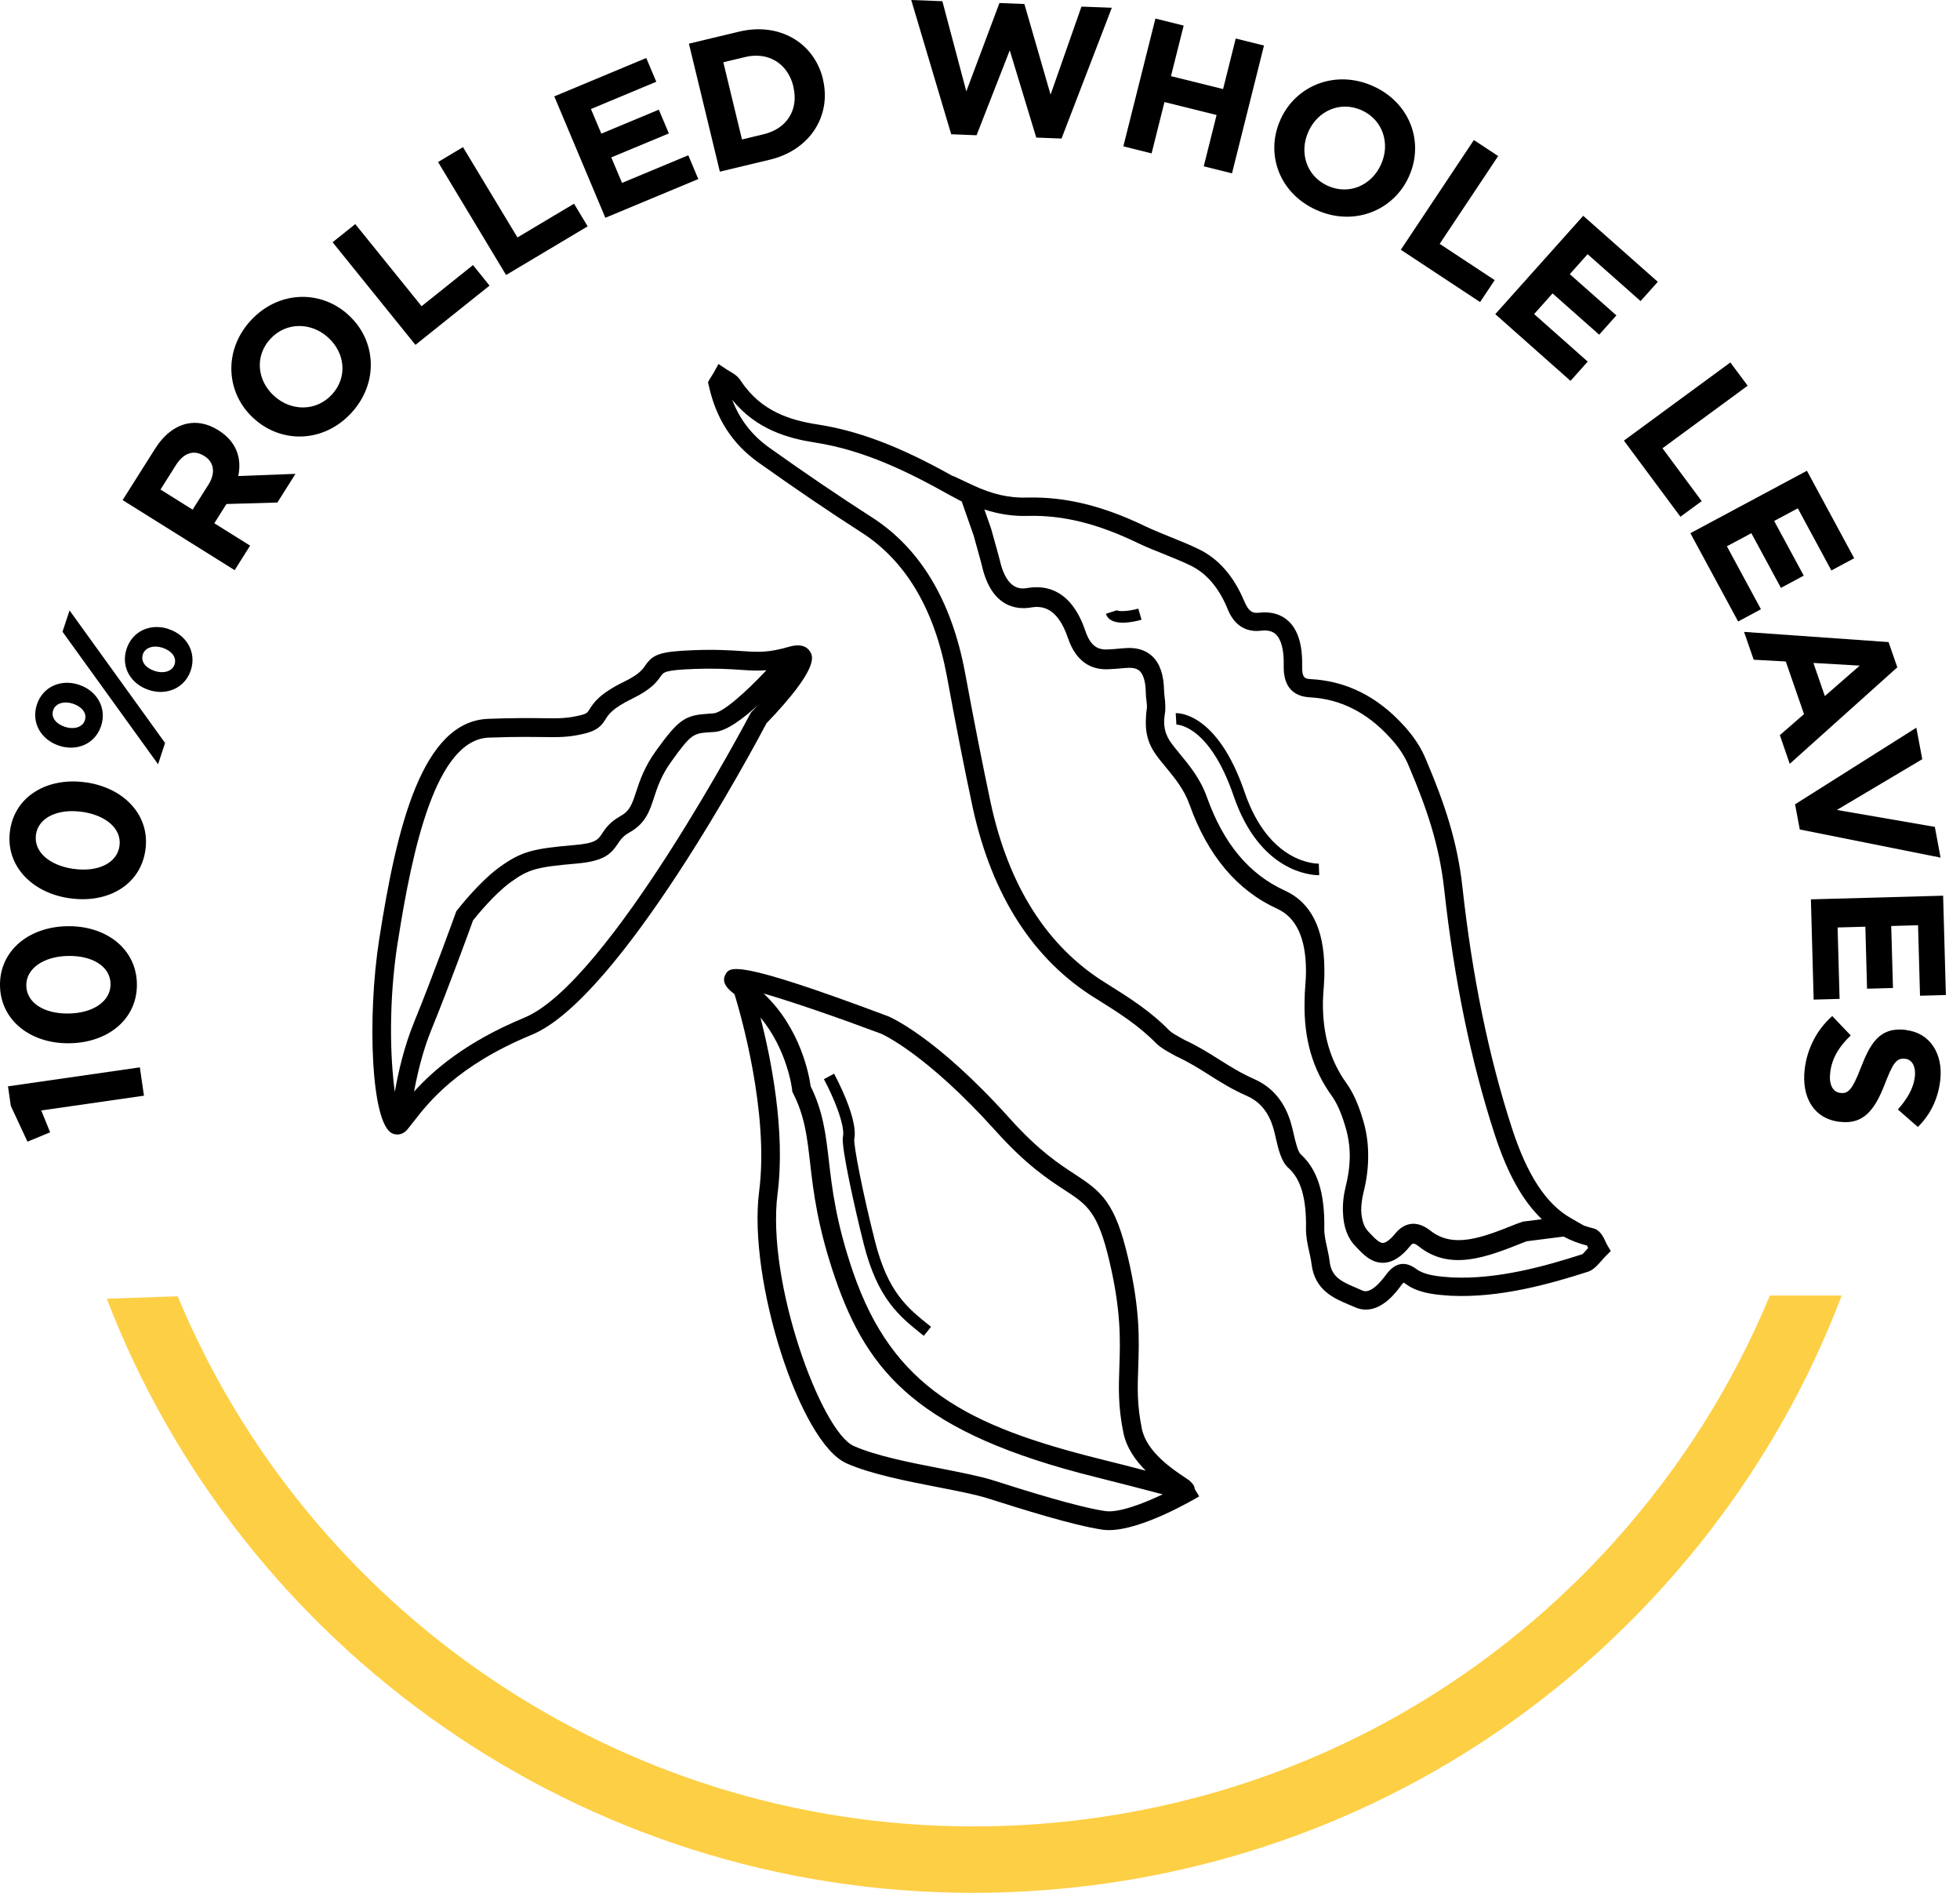<svg xmlns="http://www.w3.org/2000/svg" width="116" height="112" viewBox="0 0 116 112" fill="none">
  <path d="M95.549 91.211C86.469 101.294 73.987 107.254 60.401 107.995C59.452 108.044 58.516 108.069 57.579 108.069C36.573 108.069 18.209 95.225 10.517 76.703L6.32 76.845C14.263 97.534 34.433 112.004 57.575 112C58.583 112 59.594 111.971 60.61 111.917C75.249 111.118 88.702 104.696 98.484 93.832C103.095 88.716 106.627 82.901 108.997 76.658H104.746C102.568 81.923 99.474 86.84 95.545 91.211H95.549Z" fill="#FDCF45"></path>
  <path d="M8.52 64.832L8.277 63.156L0.473 64.279L0.64 65.436L1.626 67.553L2.968 66.999L2.442 65.706L8.52 64.832Z" fill="black"></path>
  <path d="M4.11 61.73H4.131C6.401 61.692 8.135 60.295 8.102 58.211C8.068 56.131 6.267 54.767 3.993 54.804H3.972C1.702 54.842 -0.033 56.26 0 58.323C0.034 60.394 1.836 61.767 4.11 61.73ZM4.022 56.564H4.043C5.464 56.539 6.526 57.179 6.543 58.215C6.559 59.251 5.51 59.945 4.076 59.97H4.055C2.622 59.995 1.572 59.342 1.556 58.319C1.539 57.296 2.601 56.589 4.022 56.564Z" fill="black"></path>
  <path d="M4.102 53.149H4.123C6.372 53.477 8.307 52.371 8.604 50.308C8.905 48.249 7.342 46.618 5.097 46.294H5.076C2.827 45.97 0.887 47.097 0.595 49.135C0.298 51.185 1.857 52.824 4.106 53.149H4.102ZM2.129 49.38C2.275 48.365 3.437 47.837 4.846 48.037H4.867C6.272 48.241 7.221 49.043 7.07 50.067C6.92 51.09 5.77 51.614 4.353 51.41H4.332C2.915 51.202 1.983 50.395 2.129 49.38Z" fill="black"></path>
  <path d="M9.967 37.214C8.926 36.873 7.848 37.318 7.493 38.387C7.137 39.464 7.743 40.475 8.797 40.82L8.818 40.829C9.859 41.17 10.937 40.725 11.293 39.66C11.648 38.583 11.029 37.568 9.988 37.227L9.967 37.218V37.214ZM10.331 39.315C10.193 39.739 9.666 39.868 9.165 39.706L9.144 39.697C8.655 39.539 8.308 39.165 8.454 38.72C8.592 38.295 9.119 38.162 9.62 38.329L9.641 38.337C10.118 38.495 10.477 38.87 10.331 39.315Z" fill="black"></path>
  <path d="M9.769 43.961L4.117 36.12L3.699 37.38L9.355 45.221L9.769 43.961Z" fill="black"></path>
  <path d="M3.488 44.119L3.509 44.127C4.55 44.468 5.629 44.023 5.984 42.954C6.339 41.877 5.721 40.862 4.68 40.521L4.659 40.513C3.618 40.171 2.539 40.617 2.184 41.685C1.829 42.763 2.435 43.773 3.488 44.119ZM3.146 42.026C3.283 41.602 3.81 41.469 4.312 41.636L4.333 41.644C4.809 41.802 5.169 42.176 5.022 42.621C4.885 43.046 4.358 43.175 3.856 43.012L3.835 43.004C3.346 42.846 2.999 42.472 3.146 42.026Z" fill="black"></path>
  <path d="M14.807 32.289L12.684 30.962L13.39 29.84L13.403 29.823L16.417 29.735L17.487 28.038L14.101 28.167C14.318 27.132 14.009 26.138 12.939 25.468L12.922 25.456C12.295 25.064 11.651 24.936 11.049 25.073C10.339 25.235 9.691 25.734 9.164 26.574L7.258 29.59L13.888 33.737L14.803 32.285L14.807 32.289ZM12.329 28.687L11.4 30.156L9.498 28.966L10.41 27.523C10.857 26.816 11.451 26.583 12.078 26.974L12.099 26.986C12.659 27.335 12.78 27.976 12.333 28.683L12.329 28.687Z" fill="black"></path>
  <path d="M15.032 24.769L15.049 24.786C16.7 26.271 19.2 26.192 20.817 24.407C22.439 22.623 22.264 20.111 20.608 18.626L20.592 18.609C18.94 17.124 16.441 17.203 14.819 18.988C13.197 20.772 13.377 23.284 15.028 24.769H15.032ZM15.989 20.065C16.917 19.042 18.41 19.058 19.404 19.957L19.421 19.973C20.416 20.868 20.587 22.311 19.655 23.334C18.723 24.357 17.235 24.341 16.24 23.442L16.223 23.426C15.228 22.532 15.057 21.088 15.989 20.065Z" fill="black"></path>
  <path d="M28.972 16.9L27.994 15.685L24.951 18.118L21.026 13.26L19.684 14.333L24.587 20.406L28.972 16.9Z" fill="black"></path>
  <path d="M34.78 13.393L33.973 12.054L30.625 14.05L27.401 8.706L25.926 9.587L29.951 16.272L34.78 13.393Z" fill="black"></path>
  <path d="M41.328 10.594L40.735 9.188L36.814 10.823L36.178 9.313L39.585 7.895L38.992 6.489L35.589 7.907L34.974 6.451L38.841 4.837L38.248 3.431L32.805 5.703L35.827 12.886L41.328 10.594Z" fill="black"></path>
  <path d="M45.572 9.446C47.964 8.872 49.218 6.821 48.703 4.688V4.667C48.181 2.537 46.133 1.298 43.742 1.872L40.773 2.583L42.604 10.157L45.572 9.446ZM44.105 3.373C45.476 3.045 46.626 3.764 46.952 5.108V5.129C47.282 6.472 46.58 7.612 45.209 7.94L43.913 8.252L42.809 3.685L44.105 3.373Z" fill="black"></path>
  <path d="M57.797 8.003L59.761 2.978L61.329 8.14L62.825 8.198L65.802 0.458L64.004 0.391L62.177 5.599L60.627 0.237L59.151 0.179L57.19 5.407L55.773 0.071L53.93 0L56.296 7.944L57.797 8.003Z" fill="black"></path>
  <path d="M68.917 6.039L72.002 6.805L71.242 9.841L72.914 10.257L74.807 2.695L73.135 2.279L72.387 5.27L69.302 4.505L70.054 1.514L68.382 1.098L66.484 8.66L68.156 9.076L68.917 6.039Z" fill="black"></path>
  <path d="M77.917 12.428C80.12 13.414 82.469 12.474 83.38 10.457L83.389 10.436C84.3 8.414 83.46 6.077 81.253 5.091C79.05 4.105 76.7 5.045 75.789 7.063L75.781 7.083C74.869 9.105 75.71 11.443 77.917 12.428ZM77.432 7.799L77.44 7.778C77.992 6.559 79.317 5.956 80.584 6.522C81.85 7.088 82.289 8.506 81.738 9.72L81.729 9.741C81.177 10.96 79.852 11.563 78.586 10.997C77.319 10.432 76.88 9.018 77.432 7.799Z" fill="black"></path>
  <path d="M87.597 17.873L88.462 16.575L85.205 14.429L88.667 9.234L87.229 8.286L82.906 14.778L87.597 17.873Z" fill="black"></path>
  <path d="M92.948 22.536L93.968 21.396L90.795 18.584L91.886 17.361L94.645 19.803L95.665 18.663L92.906 16.222L93.96 15.04L97.095 17.815L98.115 16.675L93.701 12.769L88.496 18.588L92.948 22.536Z" fill="black"></path>
  <path d="M99.454 30.576L100.712 29.652L98.392 26.524L103.433 22.823L102.409 21.446L96.109 26.071L99.454 30.576Z" fill="black"></path>
  <path d="M102.869 36.773L104.219 36.05L102.204 32.323L103.651 31.549L105.402 34.785L106.752 34.061L105.001 30.825L106.401 30.077L108.387 33.754L109.737 33.03L106.94 27.855L100.043 31.549L102.869 36.773Z" fill="black"></path>
  <path d="M103.796 39.036L105.689 39.14L106.768 42.255L105.338 43.499L105.923 45.196L112.29 39.485L111.772 37.992L103.219 37.389L103.791 39.04L103.796 39.036ZM110.066 39.385L108.001 41.186L107.324 39.227L110.062 39.385H110.066Z" fill="black"></path>
  <path d="M106.518 49.081L114.85 50.745L114.511 48.927L108.713 47.925L113.767 44.922L113.416 43.058L106.238 47.592L106.518 49.081Z" fill="black"></path>
  <path d="M107.176 53.215L107.339 59.147L108.873 59.105L108.756 54.879L110.399 54.833L110.499 58.502L112.033 58.46L111.929 54.792L113.517 54.746L113.634 58.918L115.164 58.876L115.001 52.999L107.176 53.215Z" fill="black"></path>
  <path d="M112.812 60.939H112.791C111.248 60.756 110.696 61.713 110.111 63.227C109.626 64.483 109.375 64.72 108.941 64.67H108.92C108.464 64.616 108.234 64.163 108.318 63.468C108.422 62.582 108.874 61.896 109.534 61.268L108.439 60.12C107.498 60.952 106.947 62.087 106.809 63.26C106.612 64.928 107.344 66.201 108.886 66.38H108.907C110.262 66.538 110.93 65.723 111.528 64.2C112.03 62.903 112.235 62.591 112.745 62.649H112.766C113.142 62.694 113.401 63.073 113.326 63.726C113.251 64.379 112.883 65.02 112.323 65.648L113.506 66.683C114.229 65.972 114.697 65.053 114.831 63.926C115.015 62.345 114.216 61.11 112.803 60.948L112.812 60.939Z" fill="black"></path>
  <path d="M73.623 35.538C73.008 34.078 72.105 33.051 70.935 32.489C70.387 32.223 69.819 31.994 69.271 31.774C68.786 31.578 68.28 31.374 67.804 31.15C65.287 29.931 63.071 29.39 60.822 29.44C59.757 29.482 58.728 29.249 57.583 28.712L56.412 28.163V28.18C54 26.841 51.362 25.572 48.378 25.114C46.827 24.873 45.079 24.374 43.863 22.565C43.675 22.244 43.386 22.086 43.181 21.966C43.123 21.933 43.069 21.903 43.014 21.866L42.521 21.537L42.237 22.057C42.208 22.111 42.174 22.165 42.136 22.22C42.095 22.286 42.053 22.353 42.007 22.427L41.902 22.61L41.948 22.814C42.375 24.761 43.328 26.246 44.862 27.348C47.048 28.904 49.047 30.26 50.969 31.495C53.586 33.163 55.292 36.02 56.036 39.988C56.563 42.867 57.064 45.421 57.57 47.791C58.711 53.003 61.161 56.805 64.856 59.084L64.953 59.142C66.207 59.929 67.39 60.669 68.451 61.759C68.74 62.021 69.045 62.187 69.338 62.349C69.413 62.391 69.488 62.432 69.568 62.478L69.614 62.503C70.349 62.84 70.943 63.215 71.57 63.61C72.235 64.03 72.92 64.462 73.777 64.837C74.597 65.198 75.107 65.835 75.382 66.833C75.424 66.983 75.466 67.153 75.504 67.332C75.667 68.027 75.834 68.746 76.264 69.117C76.996 69.782 77.322 70.913 77.293 72.685C77.289 73.185 77.385 73.621 77.481 74.05C77.535 74.299 77.59 74.54 77.619 74.773C77.799 76.341 78.961 76.828 79.809 77.186C79.931 77.236 80.048 77.286 80.161 77.336C80.395 77.444 80.62 77.49 80.838 77.49C81.87 77.49 82.644 76.441 82.932 76.05C82.995 75.963 83.045 75.913 83.074 75.888C83.116 75.913 83.17 75.951 83.208 75.98C83.292 76.038 83.375 76.096 83.463 76.146C84.203 76.554 85.077 76.616 85.846 76.67H85.888C88.743 76.807 91.719 75.98 94.01 75.239C94.323 75.127 94.566 74.844 94.804 74.574C94.884 74.482 94.959 74.395 95.034 74.32L95.331 74.025L95.118 73.663C95.084 73.605 95.051 73.534 95.017 73.459C94.884 73.168 94.679 72.74 94.227 72.665C94.052 72.619 93.889 72.569 93.734 72.515L92.923 72.049C91.502 71.23 90.381 69.512 89.495 66.792C88.12 62.578 87.133 57.774 86.556 52.521C86.251 49.742 85.474 47.488 84.404 44.967C84.115 44.248 83.676 43.578 83.074 42.925C81.523 41.215 79.671 40.292 77.581 40.184C77.255 40.163 77.038 40.151 77.067 39.348C77.084 38.125 76.804 37.243 76.235 36.732C75.796 36.337 75.215 36.174 74.517 36.253C74.204 36.291 73.919 36.262 73.631 35.55L73.623 35.538ZM93.977 73.858C93.872 73.979 93.696 74.183 93.65 74.212C91.464 74.919 88.609 75.718 85.917 75.585C85.256 75.539 84.508 75.485 83.986 75.194C83.931 75.164 83.881 75.127 83.827 75.09C83.547 74.894 82.807 74.378 82.046 75.406C81.164 76.604 80.754 76.416 80.604 76.35C80.483 76.296 80.353 76.242 80.223 76.183C79.337 75.813 78.794 75.522 78.693 74.644C78.66 74.353 78.597 74.079 78.539 73.813C78.455 73.43 78.371 73.068 78.376 72.698C78.413 70.597 77.974 69.204 76.984 68.301C76.808 68.152 76.653 67.482 76.561 67.083C76.515 66.887 76.474 66.7 76.427 66.538C76.072 65.24 75.328 64.333 74.216 63.843C73.43 63.497 72.812 63.106 72.151 62.69C71.528 62.295 70.88 61.892 70.09 61.526C70.015 61.484 69.94 61.443 69.865 61.401C69.618 61.264 69.384 61.135 69.212 60.981C68.084 59.82 66.788 59.009 65.538 58.227L65.442 58.165C62.005 56.044 59.719 52.475 58.645 47.563C58.143 45.204 57.645 42.663 57.114 39.793C56.312 35.517 54.447 32.418 51.563 30.584C49.657 29.361 47.671 28.014 45.502 26.47C44.494 25.742 43.779 24.819 43.336 23.659C44.774 25.43 46.68 25.942 48.219 26.183C51.158 26.633 53.795 27.943 56.22 29.303C56.362 29.378 56.504 29.453 56.651 29.532C56.738 29.582 56.826 29.627 56.918 29.673L57.624 31.686C57.721 32.036 57.8 32.331 57.875 32.589C57.967 32.922 58.047 33.205 58.114 33.475C58.682 35.966 60.2 36.091 61.044 35.941C61.675 35.842 62.587 35.925 63.209 37.763C63.657 39.073 64.505 39.689 65.709 39.593C65.901 39.585 66.098 39.568 66.29 39.552C66.466 39.535 66.641 39.518 66.805 39.514C67.101 39.51 67.31 39.572 67.457 39.71C67.678 39.922 67.804 40.367 67.812 40.991C67.812 41.157 67.833 41.319 67.854 41.477C67.866 41.573 67.875 41.66 67.879 41.748C67.879 41.819 67.879 41.889 67.87 41.956C67.833 42.193 67.82 42.409 67.816 42.613C67.766 43.877 68.301 44.543 68.782 45.134L68.966 45.358C69.543 46.057 70.086 46.718 70.404 47.617C71.478 50.628 73.23 52.7 75.6 53.777C76.716 54.288 77.28 55.507 77.293 57.404C77.293 57.666 77.284 57.94 77.259 58.227C77.226 58.589 77.213 58.939 77.209 59.28C77.163 61.484 77.686 63.277 78.823 64.849C79.12 65.265 79.375 65.839 79.592 66.559C79.776 67.133 79.872 67.719 79.885 68.326C79.885 68.93 79.809 69.553 79.642 70.206C79.508 70.76 79.458 71.275 79.483 71.75C79.508 72.569 79.751 73.259 80.211 73.725L80.257 73.775C80.662 74.208 81.16 74.744 81.891 74.719C82.422 74.699 82.932 74.378 83.446 73.742C83.588 73.571 83.647 73.496 83.973 73.754C85.846 75.243 88.036 74.366 90.156 73.522L90.348 73.447L92.538 73.168C92.948 73.388 93.404 73.567 93.922 73.7C93.943 73.738 93.972 73.792 93.993 73.842C93.989 73.85 93.981 73.854 93.977 73.862V73.858ZM75.499 37.526C75.821 37.817 75.989 38.441 75.976 39.315C75.93 40.538 76.444 41.195 77.514 41.261C79.316 41.353 80.913 42.156 82.267 43.649C82.786 44.206 83.154 44.763 83.396 45.371C84.433 47.812 85.181 49.979 85.474 52.629C86.059 57.957 87.062 62.832 88.459 67.116C89.211 69.433 90.118 71.063 91.255 72.141L90.139 72.282L89.75 72.419C87.752 73.218 86.03 73.908 84.646 72.81C83.593 71.987 82.865 72.64 82.598 72.964C82.305 73.326 82.033 73.538 81.849 73.546C81.632 73.559 81.319 73.23 81.051 72.943L80.992 72.881C80.721 72.606 80.579 72.161 80.562 71.612C80.562 71.292 80.604 70.939 80.696 70.564C80.896 69.774 80.984 69.021 80.972 68.293C80.967 67.553 80.855 66.837 80.629 66.143C80.382 65.319 80.073 64.641 79.709 64.125C78.727 62.765 78.271 61.206 78.296 59.271C78.305 58.993 78.317 58.706 78.346 58.414C78.376 58.032 78.388 57.67 78.38 57.325C78.367 54.958 77.59 53.403 76.051 52.7C73.928 51.735 72.414 49.925 71.428 47.163C71.047 46.09 70.416 45.321 69.806 44.58L69.626 44.36C69.204 43.84 68.886 43.437 68.899 42.63C68.907 42.505 68.92 42.372 68.941 42.226C68.97 42.064 68.974 41.906 68.966 41.756C68.966 41.581 68.949 41.415 68.928 41.261C68.915 41.136 68.899 41.008 68.895 40.879C68.878 39.938 68.652 39.269 68.205 38.84C67.845 38.495 67.36 38.329 66.767 38.341C66.575 38.35 66.378 38.366 66.186 38.383C66.01 38.4 65.835 38.416 65.638 38.425C65.036 38.47 64.564 38.304 64.234 37.326C63.414 34.918 61.951 34.614 60.86 34.785C60.484 34.852 59.593 35.005 59.167 33.134C59.096 32.843 59.012 32.556 58.916 32.21C58.845 31.953 58.761 31.661 58.657 31.279L58.26 30.147C59.142 30.434 59.999 30.555 60.86 30.526C62.925 30.476 64.978 30.988 67.34 32.131C67.85 32.373 68.368 32.581 68.87 32.78C69.425 33.005 69.948 33.213 70.462 33.462C71.386 33.912 72.114 34.748 72.619 35.95C72.77 36.328 73.23 37.484 74.634 37.318C75.015 37.276 75.299 37.343 75.499 37.522V37.526Z" fill="black"></path>
  <path d="M69.582 42.193L69.624 42.875C69.649 42.875 71.564 42.875 73.01 47.093C74.561 51.626 77.621 51.785 78.035 51.785C78.055 51.785 78.068 51.785 78.076 51.785L78.051 51.102C77.939 51.102 75.117 51.136 73.662 46.876C72.032 42.11 69.686 42.193 69.586 42.197L69.582 42.193Z" fill="black"></path>
  <path d="M66.105 36.108L65.453 36.316C65.583 36.727 66.009 36.844 66.452 36.844C66.895 36.844 67.347 36.732 67.56 36.669L67.368 36.012C66.787 36.178 66.197 36.195 66.105 36.108Z" fill="black"></path>
  <path d="M47.941 38.553C47.791 38.304 47.448 38.054 46.695 38.271C45.466 38.624 44.914 38.591 43.911 38.524C43.217 38.479 42.352 38.42 40.989 38.474C39.033 38.549 38.636 38.732 38.193 39.373C38.03 39.61 37.825 39.905 36.934 40.338C35.463 41.057 35.12 41.602 34.894 41.964C34.756 42.18 34.723 42.239 34.28 42.339C33.507 42.517 33.068 42.509 32.102 42.496C31.395 42.488 30.426 42.476 28.891 42.534C24.983 42.684 23.482 48.894 22.441 55.586C21.726 60.17 21.952 66.496 23.219 67.066C23.306 67.103 23.407 67.129 23.515 67.129C23.708 67.129 23.925 67.049 24.109 66.833C24.209 66.713 24.322 66.567 24.456 66.396C25.359 65.232 27.035 63.061 31.475 61.226C36.688 59.076 44.672 44.11 45.362 42.8C48.522 39.502 48.112 38.832 47.941 38.549V38.553ZM23.541 55.757C24.41 50.179 25.806 43.761 28.933 43.645C29.832 43.611 30.53 43.603 31.099 43.603C31.483 43.603 31.809 43.607 32.089 43.611C33.08 43.624 33.623 43.632 34.531 43.424C35.358 43.233 35.597 42.946 35.839 42.555C36.011 42.284 36.24 41.914 37.428 41.336C38.577 40.775 38.899 40.313 39.112 40.005C39.271 39.776 39.359 39.647 41.035 39.585C42.34 39.535 43.171 39.589 43.84 39.635C44.392 39.672 44.848 39.701 45.358 39.66C44.099 41.003 42.766 42.172 42.227 42.209L41.992 42.226C40.58 42.318 40.22 42.488 38.828 44.418C38.126 45.392 37.862 46.207 37.645 46.86C37.411 47.579 37.277 47.979 36.717 48.291C36.077 48.648 35.818 49.039 35.63 49.326C35.396 49.68 35.254 49.896 34.012 50C31.584 50.212 30.881 50.358 29.564 51.31C28.34 52.196 27.111 53.789 27.056 53.856L27.002 53.927L26.973 54.01C26.96 54.047 25.597 57.824 24.506 60.486C23.917 61.929 23.566 63.456 23.369 64.608C23.098 62.707 22.98 59.33 23.536 55.765L23.541 55.757ZM44.446 42.156L44.409 42.226C44.325 42.384 36.006 58.161 31.044 60.211C27.562 61.651 25.635 63.339 24.506 64.591C24.703 63.522 25.025 62.158 25.543 60.898C26.55 58.435 27.788 55.037 27.997 54.459C28.235 54.16 29.259 52.899 30.221 52.2C31.278 51.435 31.751 51.302 34.113 51.098C35.76 50.957 36.165 50.524 36.562 49.929C36.725 49.688 36.863 49.476 37.269 49.247C38.209 48.719 38.452 47.979 38.707 47.193C38.907 46.581 39.133 45.891 39.735 45.055C40.926 43.399 41.035 43.391 42.064 43.324L42.302 43.308C42.992 43.258 43.949 42.551 44.852 41.727C44.735 41.852 44.618 41.977 44.505 42.097L44.45 42.156H44.446Z" fill="black"></path>
  <path d="M50.079 86.578C51.53 87.222 53.641 87.634 55.505 87.996C56.655 88.221 57.738 88.429 58.457 88.657C60.455 89.29 63.473 90.246 65.254 90.513C65.375 90.529 65.505 90.537 65.638 90.537C67.57 90.537 70.609 88.757 70.972 88.541L70.709 88.108C70.701 87.921 70.588 87.776 70.429 87.643L70.4 87.593C70.4 87.593 70.387 87.601 70.383 87.601C70.295 87.53 70.195 87.468 70.099 87.401C69.43 86.956 67.862 85.916 67.582 84.548C67.285 83.117 67.323 82.086 67.365 80.892C67.419 79.311 67.486 77.519 66.763 74.424C65.998 71.155 65.204 70.514 63.619 69.483C62.666 68.863 61.483 68.093 59.773 66.193C55.351 61.276 52.629 60.157 52.516 60.112H52.508C43.437 56.709 43.178 57.2 42.927 57.678C42.672 58.165 43.119 58.564 43.47 58.822C43.8 59.891 45.531 65.814 44.929 70.493C44.252 75.734 47.337 85.355 50.088 86.578H50.079ZM52.102 61.143C52.215 61.193 54.803 62.328 58.941 66.933C60.747 68.942 62.052 69.79 63.005 70.414C64.359 71.296 64.974 71.695 65.672 74.678C66.362 77.631 66.299 79.345 66.249 80.859C66.207 82.069 66.165 83.213 66.487 84.777C66.671 85.675 67.214 86.428 67.808 87.019C67.102 86.836 66.219 86.607 65.128 86.337C57.269 84.377 52.847 82.127 50.489 75.273C49.477 72.332 49.243 70.306 49.055 68.676C48.875 67.124 48.721 65.785 47.977 64.275C47.897 63.684 47.412 60.869 45.193 58.785C46.89 59.276 49.611 60.215 52.098 61.147L52.102 61.143ZM45.013 60.215C46.614 62.145 46.881 64.462 46.881 64.491L46.89 64.591L46.936 64.683C47.63 66.051 47.767 67.262 47.943 68.796C48.135 70.477 48.378 72.573 49.427 75.626C51.363 81.254 54.398 84.798 64.848 87.401C66.479 87.809 67.641 88.113 68.443 88.325C68.577 88.358 68.698 88.391 68.815 88.42C67.574 89.011 66.165 89.527 65.408 89.41C63.715 89.157 60.626 88.179 58.783 87.593C58.005 87.347 56.889 87.131 55.71 86.898C53.904 86.549 51.86 86.149 50.526 85.559C48.616 84.71 45.343 75.88 46.02 70.626C46.497 66.925 45.627 62.628 45.008 60.207L45.013 60.215Z" fill="black"></path>
  <path d="M49.886 67.274C49.769 67.856 50.635 71.7 51.124 73.625C51.943 76.853 53.218 77.876 54.568 78.958L54.673 79.041L55.103 78.509L54.999 78.425C53.686 77.373 52.553 76.462 51.788 73.455C51.069 70.635 50.513 67.769 50.559 67.403C50.797 66.222 49.51 63.805 49.364 63.531L48.762 63.855C49.276 64.799 50.032 66.559 49.89 67.266L49.886 67.274Z" fill="black"></path>
</svg>